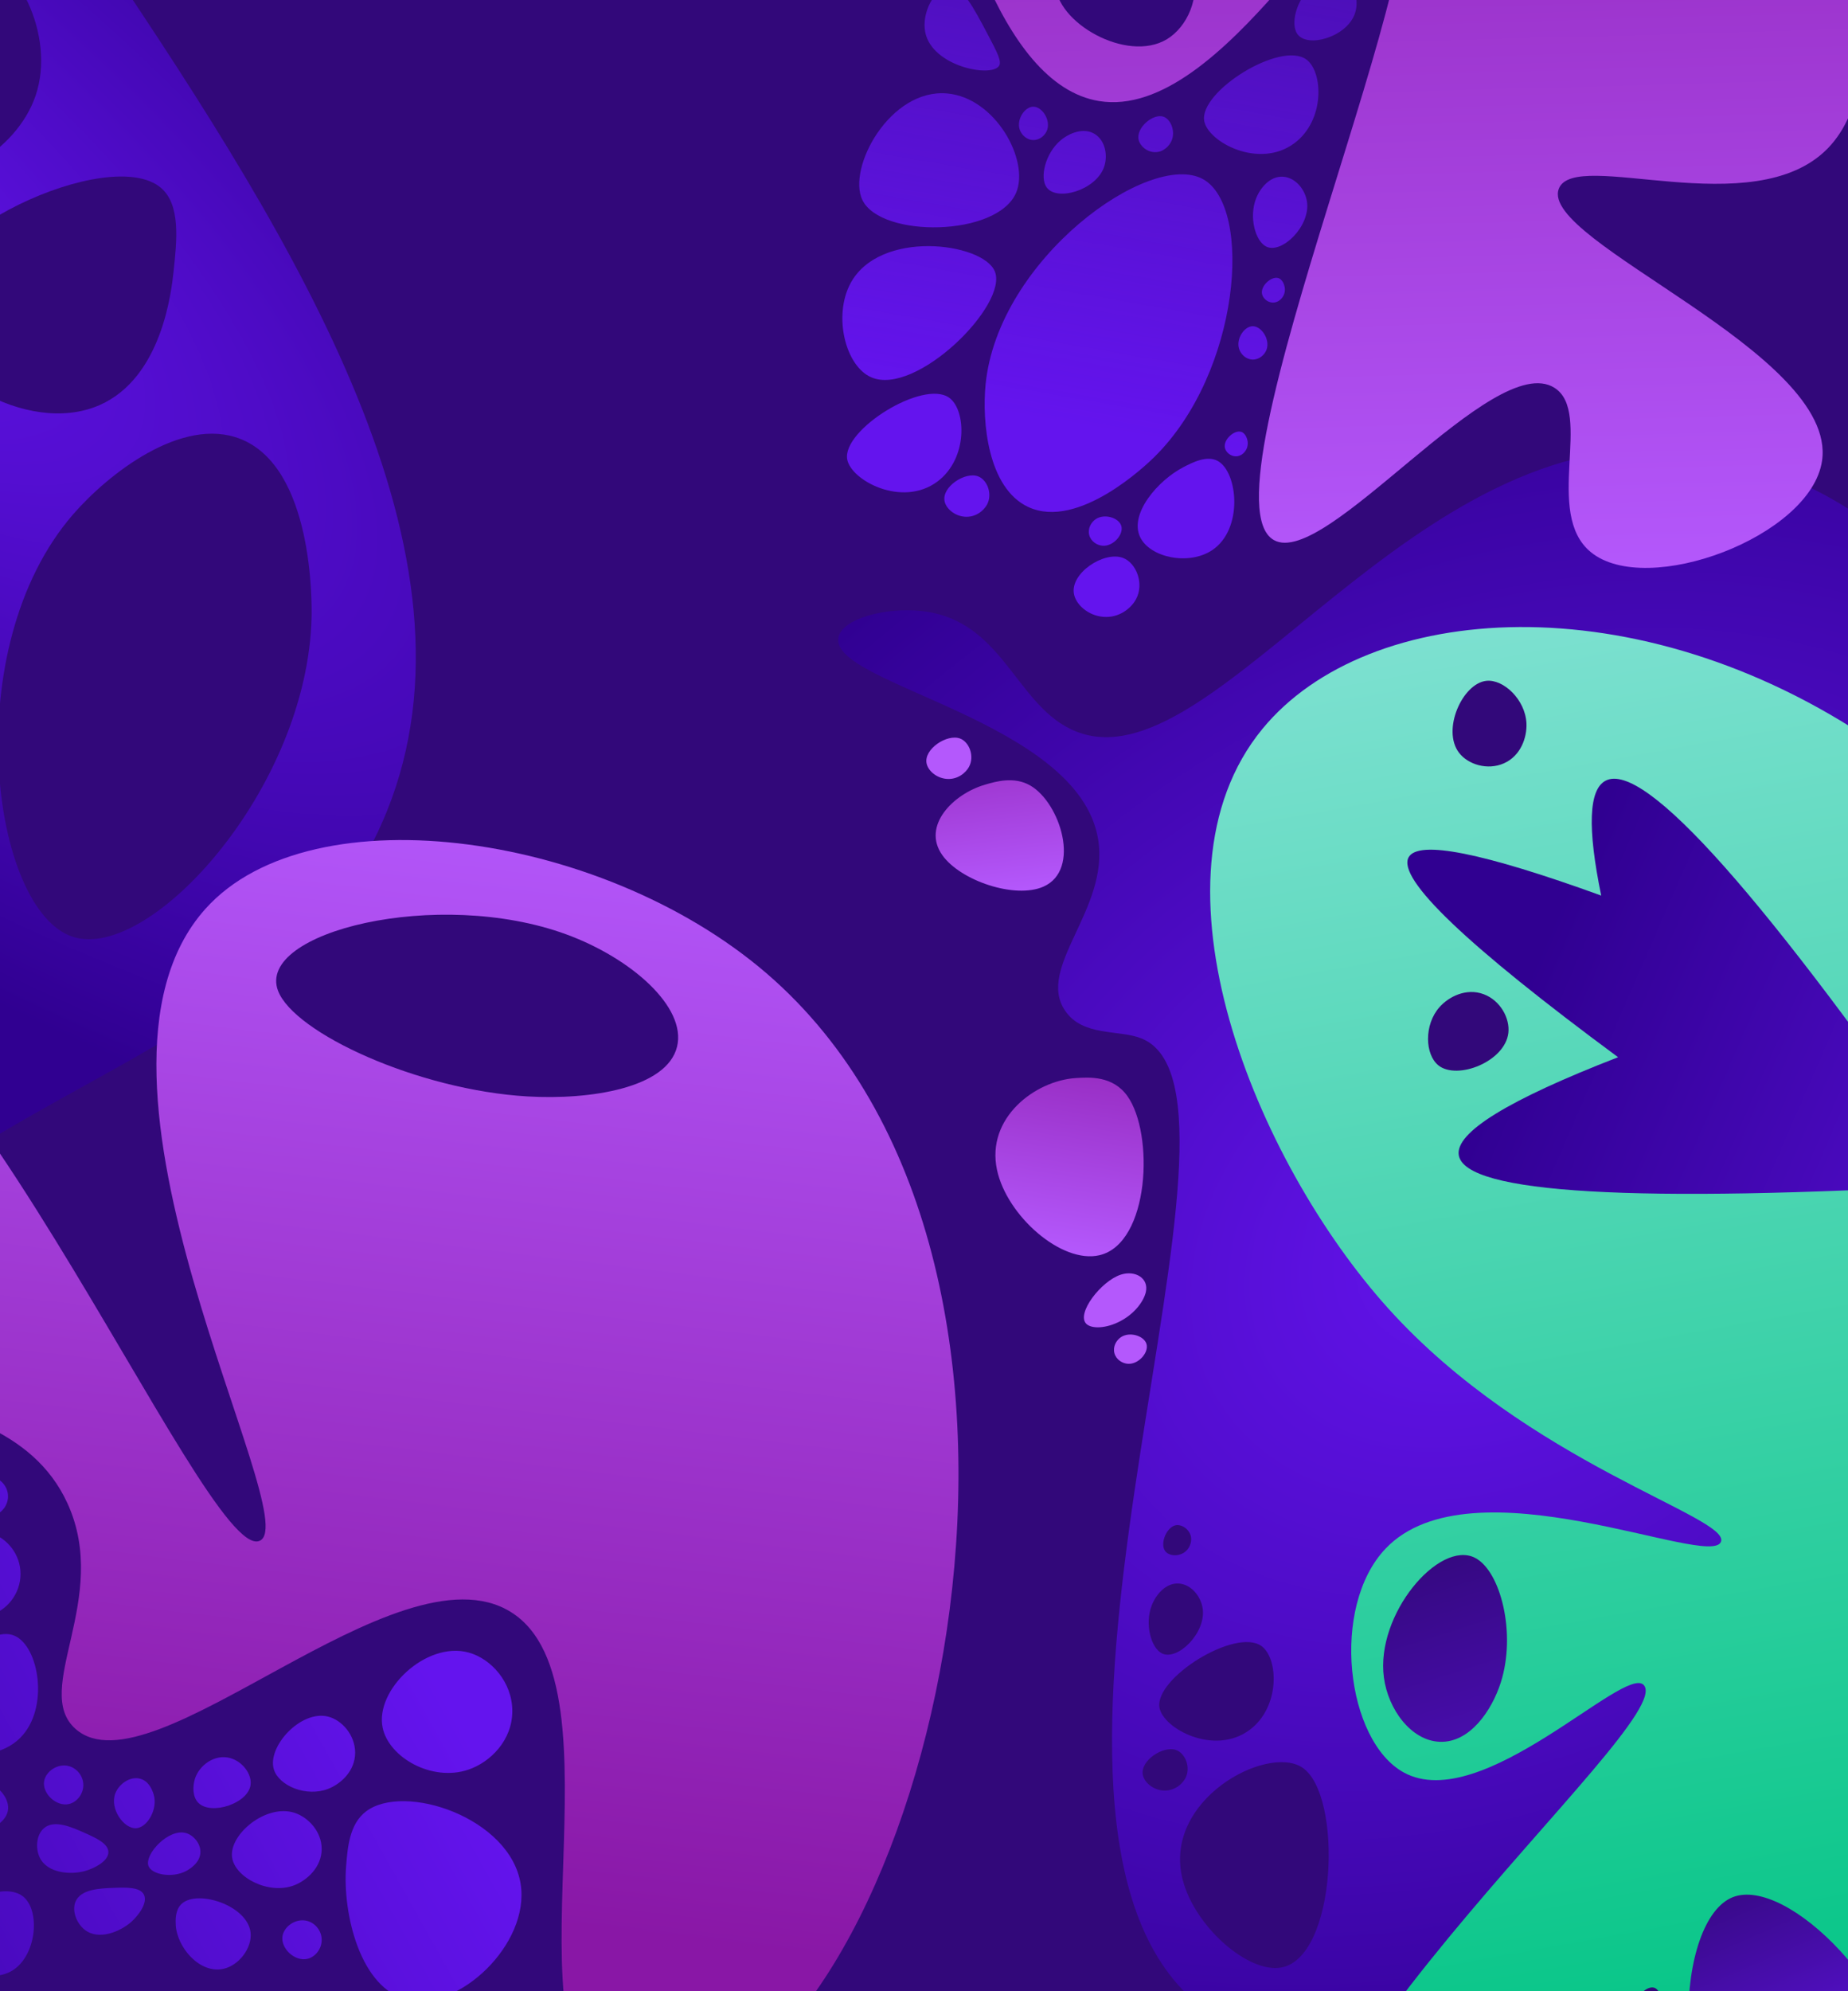 <?xml version="1.0" encoding="utf-8"?>
<svg xmlns="http://www.w3.org/2000/svg" fill="none" height="448" viewBox="0 0 416 448" width="416">
<g clip-path="url(#clip0_1433_7706)">
<rect fill="#32087A" height="448" width="416"/>
<path d="M-72.497 332.715C-32.371 240.338 60.09 249.357 87.082 182.55C133.657 67.286 -86.214 -96.578 -39.075 -167.677C-13.184 -206.73 74.344 -189.237 79.551 -219.458C83.505 -242.43 33.532 -255.959 20.709 -300.896C10.456 -336.841 29.502 -373.502 45.187 -396.926H-219.367C-215.29 -111.349 -211.204 174.237 -207.127 459.813H-81.912C-88.549 427.606 -93.002 379.92 -72.497 332.715Z" fill="url(#paint0_radial_1433_7706)"/>
<path d="M-53.197 481.938C-106.936 524.106 -171.305 523.777 -198.353 494.968C-230.09 461.169 -206.676 392.197 -177.716 355.348C-146.977 316.239 -99.847 300.403 -102.446 294.642C-105.364 288.164 -160.29 318.499 -182.179 298.351C-196.301 285.359 -194.644 253.255 -181.36 244.866C-163.5 233.587 -127.376 267 -123.083 261.86C-114.939 252.106 -234.289 166.62 -217.277 120.902C-207.486 94.579 -154.189 89.222 -119.439 95.52C-64.636 105.462 -9.315 152.997 -3.299 207.019C4.807 279.804 -82.345 312.454 -79.558 401.903C-78.457 437.35 -63.742 465.443 -53.197 481.928V481.938Z" fill="#33CFC8"/>
<path clip-rule="evenodd" d="M-36.278 328.036C-39.441 329.109 -43.17 326.972 -43.706 324.411V324.401C-44.394 321.135 -39.941 316.907 -36.278 317.887C-34.32 318.414 -32.475 320.466 -32.475 322.961C-32.475 325.494 -34.358 327.386 -36.278 328.036ZM-58.846 342.6C-58.196 347.072 -50.579 351.102 -44.78 348.814C-42.021 347.722 -38.689 344.813 -38.679 340.679C-38.679 336.697 -41.758 333.534 -44.78 332.545C-51.191 330.446 -59.599 337.422 -58.846 342.6ZM-22.759 422.87C-28.633 414.547 -45.222 412.664 -54.853 421.373C-60.691 426.655 -64.503 436.324 -60.625 445.343C-56.783 454.268 -47.039 458.731 -39.234 457.591C-24.632 455.454 -15.264 433.499 -22.768 422.87H-22.759ZM-67.648 379.788C-68.609 375.599 -66.933 370.176 -63.214 368.189H-63.224C-58.141 365.479 -51.581 370.418 -46.78 374.033L-46.776 374.036L-46.772 374.039C-42.903 376.948 -38.284 380.42 -39.028 383.931C-39.828 387.734 -46.447 389.316 -50.288 389.514C-56.445 389.815 -65.973 387.094 -67.648 379.788ZM-61.83 404.85C-62.301 407.891 -59.317 410.744 -56.803 411.874C-52.303 413.889 -45.76 412.015 -44.837 408.381C-43.989 405.067 -47.887 400.586 -52.34 399.832C-56.248 399.173 -61.275 401.282 -61.83 404.85ZM86.141 388.732C87.544 395.398 97.222 400.943 105.441 398.147C110.422 396.453 115.327 391.529 115.327 384.967C115.327 378.47 110.535 373.151 105.441 371.786C95.913 369.225 84.352 380.222 86.141 388.732ZM3.291 368.029C8.837 370.468 11.153 384.449 4.525 391.02L4.515 391.03C-3.007 398.495 -19.21 393.534 -20.904 387.377C-22.629 381.116 -9.63 372.83 -8.027 371.809L-8.006 371.795C-3.836 369.14 0.119 366.636 3.291 368.029ZM61.663 398.147C62.83 401.781 68.931 404.37 73.846 402.478C76.67 401.395 79.937 398.505 79.946 394.343C79.946 390.361 76.971 386.99 73.846 386.209C67.66 384.665 60.044 393.063 61.663 398.147ZM-11.179 332.253C-11.123 337.516 -15.68 342.327 -19.492 342.148H-19.502C-24.831 341.894 -30.037 331.82 -26.422 326.567C-24.595 323.912 -20.396 322.293 -16.668 323.695C-12.77 325.155 -11.207 329.222 -11.179 332.253ZM-23.267 412.316C-19.002 409.897 -17.355 401.536 -21.026 395.85C-23.135 392.574 -27.636 389.231 -32.87 390.314C-37.888 391.359 -41.334 396.001 -41.494 400.134C-41.805 408.324 -29.236 415.696 -23.267 412.316ZM-34.641 358.605C-32.183 362.578 -31.364 368.83 -33.887 370.647V370.637C-37.889 373.518 -51.54 366.081 -50.881 359.49C-50.57 356.336 -46.946 353.126 -43.095 352.956C-38.265 352.749 -35.375 357.41 -34.641 358.605ZM39.557 433.085C39.858 438.235 45.055 444.157 50.309 442.961C53.877 442.151 56.767 438.207 56.41 434.827C55.76 428.707 44.566 425.101 40.96 428.274C39.369 429.677 39.51 432.162 39.566 433.085H39.557ZM66.314 424.132C60.514 426.42 52.898 422.39 52.248 417.918C51.495 412.74 59.902 405.764 66.314 407.863C69.336 408.852 72.415 412.015 72.415 415.997C72.405 420.13 69.072 423.04 66.314 424.132ZM5.08 426.598C1.456 423.896 -6.773 426.429 -9.258 432.144C-10.435 434.865 -10.736 439.28 -7.818 442.208C-5.003 445.032 -0.587 445.08 2.246 443.649C8.262 440.598 9.279 429.724 5.08 426.598ZM44.716 405.679C43.266 404.304 43.398 401.8 43.85 400.312H43.841C44.791 397.168 48.331 394.56 51.853 395.549C54.668 396.349 56.748 399.239 56.4 401.612C55.797 405.801 47.597 408.419 44.716 405.679ZM-10.755 405.961C-11.207 407.449 -11.339 409.953 -9.889 411.328C-7.008 414.067 1.192 411.45 1.794 407.261C2.143 404.888 0.062 401.998 -2.753 401.197C-6.274 400.209 -9.814 402.817 -10.765 405.961H-10.755ZM30.604 411.328C27.864 411.45 24.663 406.95 25.943 403.532C26.715 401.452 29.229 399.55 31.564 400.19C34.139 400.896 34.713 404.199 34.754 404.438L34.756 404.446C35.236 407.59 32.986 411.224 30.604 411.328ZM9.882 411.328C8.178 412.806 7.942 415.847 8.94 417.918C10.682 421.533 15.992 421.835 19.174 420.94C21.161 420.385 24.427 418.765 24.399 416.685C24.371 414.764 21.547 413.493 19.174 412.429L19.163 412.424C16.227 411.107 12.214 409.306 9.882 411.328ZM19.061 434.168C17.253 432.737 16.124 429.912 17.009 427.832C18.214 424.988 22.61 424.838 25.83 424.734L25.843 424.734H25.843C28.439 424.649 31.518 424.549 32.392 426.259C33.343 428.114 31.112 431.005 29.577 432.379C27.111 434.582 22.215 436.653 19.061 434.168ZM9.939 400.708C9.44 403.513 12.716 406.564 15.559 405.876C17.264 405.462 18.751 403.711 18.751 401.621C18.751 399.587 17.348 397.874 15.559 397.366C13.017 396.641 10.334 398.514 9.939 400.708ZM-2.338 363.397C-8.542 364.904 -15.697 358.248 -14.596 352.128V352.119C-13.739 347.327 -7.874 343.25 -2.338 344.832C1.55 345.952 4.62 349.671 4.62 354.115C4.62 358.681 1.381 362.494 -2.338 363.397ZM-34.311 381.878C-34.81 384.684 -31.533 387.734 -28.69 387.047C-26.986 386.633 -25.498 384.882 -25.498 382.792C-25.498 380.758 -26.901 379.045 -28.69 378.536C-31.232 377.811 -33.915 379.685 -34.311 381.878ZM-26.807 354.096C-29.651 354.783 -32.927 351.733 -32.428 348.927C-32.032 346.733 -29.349 344.86 -26.807 345.585C-25.018 346.093 -23.616 347.807 -23.616 349.84C-23.616 351.93 -25.103 353.681 -26.807 354.096ZM-17.364 419.537C-17.863 422.343 -14.587 425.393 -11.744 424.706C-10.04 424.292 -8.552 422.541 -8.552 420.451C-8.552 418.417 -9.955 416.704 -11.744 416.195C-14.286 415.47 -16.969 417.344 -17.364 419.537ZM-1.387 340.915C-4.231 341.602 -7.507 338.552 -7.008 335.746C-6.613 333.553 -3.929 331.679 -1.387 332.404C0.401 332.913 1.804 334.626 1.804 336.66C1.804 338.75 0.317 340.501 -1.387 340.915ZM33.419 419.801C34.134 421.769 38.766 422.625 41.92 420.94L41.935 420.932C42.472 420.639 45.084 419.211 45.112 416.685C45.13 414.698 43.549 412.919 41.92 412.429C37.994 411.243 32.477 417.184 33.419 419.801ZM-16.084 367.248C-16.63 372.228 -20.424 377.548 -22.59 376.983H-22.599C-25.527 376.22 -26.93 364.32 -22.533 361.693C-21.046 360.808 -18.617 360.808 -17.223 362.051C-15.66 363.444 -15.933 365.902 -16.084 367.248ZM63.602 435.542C63.103 438.348 66.38 441.398 69.223 440.711C70.927 440.297 72.415 438.546 72.415 436.455C72.415 434.422 71.012 432.708 69.223 432.2C66.681 431.475 63.998 433.349 63.602 435.542ZM91.79 449.928C81.179 447.537 77.056 430.647 77.912 419.857L77.913 419.85C78.252 415.605 78.668 410.394 82.375 407.562C90.961 401 114.893 408.955 117.209 423.925C119.29 437.378 103.285 452.517 91.79 449.928Z" fill="url(#paint1_linear_1433_7706)" fill-rule="evenodd"/>
<path d="M58.471 346.654C46.034 352.284 -14.522 204.482 -54.506 212.965C-75.567 217.437 -92.918 263.108 -78.984 288.283C-61.181 320.434 -0.399 304.344 15.163 338.181C25.049 359.675 6.991 380.236 17.046 389.02C34.171 403.99 89.379 346.823 114.959 362.659C141.687 379.201 111.928 460.591 138.496 472.811C145.981 476.257 154.388 472.613 158.267 470.928C211.196 447.975 248.064 286.955 174.272 220.497C137.47 187.357 70.239 177.688 46.232 204.492C12.132 242.555 68.987 341.9 58.471 346.654Z" fill="url(#paint2_linear_1433_7706)"/>
<path d="M16.472 115.706C-9.795 145.955 -1.962 204.957 16.472 210.794C33.852 216.302 69.298 177.325 70.136 138.8C70.202 135.58 70.532 105.227 54.131 98.759C40.941 93.553 24.296 106.696 16.472 115.706Z" fill="#32087A"/>
<path d="M22.432 91.133C36.488 84.948 38.597 65.441 39.068 61.1C39.821 54.171 40.697 46.084 36.243 42.271C24.842 32.508 -19.388 52.608 -18.362 70.515C-17.637 83.168 5.928 98.392 22.432 91.133Z" fill="#32087A"/>
<path d="M-4.956 -9.934C-12.845 -10.273 -19.003 5.168 -19.944 7.549C-23.804 17.228 -26.563 34.24 -19.304 38.514C-12.224 42.676 3.649 34.287 7.999 21.568C12.744 7.709 3.226 -9.576 -4.956 -9.924V-9.934Z" fill="#32087A"/>
<path d="M62.595 222.93C66.229 232.42 94.134 245.252 118.744 246.683C132.904 247.512 150.142 244.8 152.411 235.489C154.586 226.564 142.065 215.567 127.5 210.229C98.635 199.638 57.52 209.674 62.595 222.939V222.93Z" fill="#32087A"/>
<path d="M212.108 192.375C207.472 185.807 214.531 178.647 221.729 176.542C224.152 175.832 228.278 174.621 231.926 176.731C238.694 180.64 243.406 195.703 234.897 199.477C228.529 202.307 216.197 198.165 212.108 192.375Z" fill="url(#paint3_linear_1433_7706)"/>
<path d="M224.435 263.213C221.927 251.482 233.049 243.128 242.179 242.548C245.254 242.351 250.49 242.011 253.765 246.571C259.844 255.021 258.825 279.76 247.485 282.411C238.995 284.402 226.649 273.557 224.435 263.213Z" fill="url(#paint4_linear_1433_7706)"/>
<path d="M319.629 214.048C330.108 174.504 437.946 180.296 440.795 147.857C442.46 128.915 407.904 101.745 373.534 100.999C313.655 99.698 271.211 178.969 240.858 163.96C228.452 157.828 225.471 139.599 207.692 137.498C199.472 136.522 189.539 139.171 188.724 143.443C186.71 154.014 242.884 162.003 247.208 188.889C249.732 204.586 233.121 217.672 239.78 227.42C243.772 233.264 251.822 231.609 256.892 233.61C287.722 245.784 222.816 398.752 265.191 446.568C308.201 495.102 473.209 448.271 481.109 390.024C489.803 325.905 305.463 267.491 319.629 214.048Z" fill="url(#paint5_radial_1433_7706)"/>
<path d="M422.025 167.086C368.62 130.728 307.881 135.116 284.171 164.006C256.356 197.902 282.832 261.466 312.506 294.382C343.997 329.317 389.491 341.26 387.41 346.864C385.068 353.16 331.296 328.035 311.903 348.422C299.396 361.566 302.993 391.744 316.064 398.819C333.639 408.327 365.627 374.517 370.002 379.094C378.312 387.777 271.06 475.966 290.013 518.01C300.929 542.211 351.583 543.885 383.98 535.736C435.087 522.881 484.297 474.542 486.551 423.207C489.591 354.044 425.062 330.048 422.025 245.5C420.823 211.999 413.118 183.305 422.025 167.086Z" fill="url(#paint6_linear_1433_7706)"/>
<path d="M350.902 42.468C346.349 54.318 413.718 79.329 410.158 103.676C407.659 120.752 370.698 134.531 358.112 124.228C347.391 115.453 358.702 92.754 349.903 87.24C336.119 78.592 298.399 128.08 286.758 121.509C268.995 111.486 328.066 -19.885 314.169 -27.125C304.744 -32.036 275.515 27.33 247.397 22.734C224.891 19.055 213.373 -23.949 207.381 -55.98C284.824 -93.025 359.332 -92.473 394.174 -54.68C416.951 -29.975 428.046 16.36 411.445 33.383C394.713 50.541 354.461 33.215 350.901 42.462L350.902 42.468Z" fill="url(#paint7_linear_1433_7706)"/>
<path d="M266.233 422.912C261.62 404.959 285.189 392.453 293.125 397.651C302.353 403.69 301.019 440.591 288.298 442.687C280.9 443.905 268.946 433.472 266.233 422.912Z" fill="#32087A"/>
<path d="M281.311 389.197C273.374 395.108 261.84 388.944 261.006 384.189C259.852 377.554 278.159 366.149 283.978 370.349C287.796 373.101 288.243 384.034 281.305 389.204L281.311 389.197Z" fill="#32087A"/>
<path d="M261.604 372.012C259.107 370.825 257.639 365.386 259.261 361.2C260.194 358.789 262.424 356.084 265.361 356.273C268.179 356.457 270.381 359.219 270.746 361.97C271.474 367.432 265.094 373.666 261.604 372.012Z" fill="#32087A"/>
<path d="M394.593 493.921C374.61 473.826 377.344 431.826 390.085 426.833C402.097 422.123 428.975 447.94 431.394 475.081C431.593 477.35 433.264 498.749 421.99 504.091C412.922 508.39 400.545 499.907 394.593 493.921Z" fill="url(#paint8_linear_1433_7706)"/>
<path d="M332.015 350.48C337.779 353.382 341.37 367.466 337.84 378.539C335.804 384.908 330.821 392.156 324.091 391.881C317.642 391.62 312.482 384.587 311.526 377.418C309.63 363.214 323.955 346.424 332.021 350.479L332.015 350.48Z" fill="url(#paint9_linear_1433_7706)"/>
<path d="M237.611 -3.739C237.686 -9.969 246.082 -17.005 254.772 -16.488C259.774 -16.197 266.345 -13.316 268.376 -6.847C270.322 -0.652 267.24 6.067 262.684 8.822C253.654 14.28 237.515 4.975 237.611 -3.732L237.611 -3.739Z" fill="#32087A"/>
<path d="M216.103 166.151C218.184 166.918 219.437 170.15 218.122 172.547C217.36 173.926 215.525 175.444 213.087 175.241C210.75 175.044 208.901 173.367 208.578 171.741C207.934 168.528 213.192 165.072 216.103 166.151Z" fill="#B458FC"/>
<path d="M252.31 286.776C255.497 285.739 258.655 287.54 257.933 290.717C257.51 292.55 255.684 295.384 252.263 297.207C248.983 298.953 245.706 299.003 244.536 297.844C242.218 295.56 247.851 288.22 252.31 286.776Z" fill="#B458FC"/>
<path d="M264.787 393.744C266.869 394.511 268.121 397.743 266.806 400.14C266.044 401.519 264.209 403.037 261.772 402.834C259.434 402.637 257.585 400.96 257.262 399.334C256.619 396.121 261.876 392.665 264.787 393.744Z" fill="#32087A"/>
<path d="M264.509 343.192C265.966 342.808 267.917 344.118 268.121 345.959C268.239 347.019 267.809 348.575 266.376 349.412C265.001 350.212 263.324 349.998 262.51 349.225C260.905 347.692 262.475 343.729 264.516 343.199L264.509 343.192Z" fill="#32087A"/>
<path clip-rule="evenodd" d="M252.76 125.508C255.801 126.632 257.634 131.346 255.706 134.852C254.599 136.868 251.916 139.083 248.35 138.782C244.931 138.498 242.235 136.044 241.762 133.674C240.826 128.979 248.508 123.939 252.754 125.509L252.76 125.508ZM266.402 105.102C260.613 108.106 254.148 115.647 256.662 120.862L256.662 120.856C258.874 125.458 267.613 127.299 272.885 123.769C279.928 119.059 278.664 106.199 274.122 103.709C271.674 102.365 268.351 104.09 266.402 105.102ZM270.824 40.316C258.857 33.667 224.681 58.269 221.867 86.462L221.867 86.456C221.029 94.853 222.353 109.79 231.435 114.05C242.73 119.35 258.198 104.452 259.82 102.855C279.251 83.727 282.098 46.584 270.824 40.316ZM228.746 43.337C231.788 36.133 224.127 22.002 213.223 21.027C200.329 19.871 190.657 37.823 194.13 44.996C198.294 53.59 224.535 53.315 228.746 43.337ZM191.391 63.862C197.879 51.489 221.172 54.555 223.923 61.009C227.119 68.521 206.199 89.237 196.143 84.895C190.297 82.372 187.572 71.138 191.391 63.862ZM271.079 27.208C271.912 31.962 283.446 38.127 291.383 32.215L291.377 32.222C298.316 27.052 297.868 16.12 294.05 13.367C288.232 9.167 269.925 20.573 271.079 27.208ZM211.016 108.343C203.078 114.254 191.545 108.09 190.711 103.335C189.557 96.7 207.864 85.295 213.683 89.494C217.501 92.247 217.948 103.18 211.009 108.35L211.016 108.343ZM238.761 31.568C235.323 34.461 233.994 39.935 235.614 42.175L235.621 42.174C237.888 45.305 246.481 42.892 248.467 37.755C249.468 35.165 248.86 31.683 246.481 30.175C243.998 28.6 240.739 29.9 238.761 31.568ZM285.081 55.498C282.583 54.312 281.116 48.872 282.738 44.687C283.671 42.275 285.9 39.57 288.838 39.76C291.655 39.944 293.858 42.705 294.223 45.456C294.951 50.919 288.571 57.152 285.081 55.498ZM292.066 7.689C290.446 5.449 291.775 -0.025 295.213 -2.918C297.192 -4.586 300.45 -5.886 302.933 -4.311C305.312 -2.803 305.92 0.679 304.919 3.269C302.933 8.406 294.34 10.819 292.073 7.688L292.066 7.689ZM213.611 -3.02C210.534 -2.787 207.325 2.827 208.297 7.346C209.928 14.923 222.899 17.434 224.833 14.909C225.6 13.903 224.52 11.847 222.347 7.736C219.041 1.473 216.547 -3.244 213.611 -3.02ZM287.786 62.57C288.88 62.943 289.626 64.808 289.024 66.283C288.681 67.133 287.784 68.101 286.527 68.079C285.323 68.053 284.32 67.133 284.103 66.187C283.676 64.307 286.262 62.051 287.793 62.576L287.786 62.57ZM280.663 100.874C281.266 99.399 280.519 97.534 279.426 97.16L279.433 97.167C277.901 96.642 275.315 98.898 275.742 100.778C275.959 101.724 276.962 102.644 278.166 102.67C279.423 102.692 280.32 101.724 280.663 100.874ZM261.878 26.244C263.524 26.788 264.648 29.495 263.743 31.631C263.224 32.86 261.876 34.265 259.977 34.232C258.159 34.201 256.652 32.854 256.32 31.482C255.669 28.75 259.57 25.485 261.871 26.245L261.878 26.244ZM222.172 113.558C223.487 111.161 222.234 107.929 220.152 107.162C217.242 106.083 211.984 109.539 212.628 112.752C212.951 114.378 214.8 116.055 217.137 116.252C219.575 116.455 221.41 114.937 222.172 113.558ZM285.131 78.608C285.913 76.334 283.963 73.355 281.969 73.396L281.976 73.395C280.068 73.43 278.22 76.23 278.925 78.478C279.3 79.694 280.468 80.87 281.979 80.902C283.484 80.934 284.711 79.817 285.131 78.608ZM232.569 24.004C234.564 23.963 236.513 26.941 235.731 29.216C235.312 30.425 234.084 31.542 232.58 31.509C231.068 31.477 229.901 30.302 229.525 29.086C228.82 26.838 230.668 24.038 232.576 24.003L232.569 24.004ZM248.283 122.787C250.682 122.906 252.998 120.201 252.409 118.299C251.839 116.476 248.634 115.49 246.672 116.79C245.61 117.495 244.806 118.937 245.198 120.398C245.59 121.86 247.004 122.726 248.283 122.787Z" fill="url(#paint10_linear_1433_7706)" fill-rule="evenodd"/>
<path d="M258.075 302.351C258.664 304.253 256.348 306.958 253.949 306.839C252.669 306.778 251.255 305.912 250.863 304.451C250.471 302.989 251.276 301.547 252.337 300.842C254.3 299.542 257.505 300.528 258.075 302.351Z" fill="#B458FC"/>
<path d="M372.402 447.218C373.496 447.591 374.242 449.456 373.64 450.931C373.296 451.782 372.4 452.749 371.143 452.727C369.939 452.701 368.935 451.781 368.718 450.835C368.291 448.955 370.878 446.7 372.409 447.224L372.402 447.218Z" fill="#32087A"/>
<path d="M323.811 239.703C320.77 237.291 320.505 230.557 324.063 226.568C326.113 224.268 330.034 222.203 333.994 223.685C337.79 225.112 339.925 229.158 339.542 232.407C338.792 238.843 328.057 243.074 323.804 239.703L323.811 239.703Z" fill="#32087A"/>
<path d="M334.599 153.178C338.459 152.778 343.364 157.399 343.616 162.74C343.763 165.813 342.403 170.035 338.531 171.743C334.821 173.38 330.459 171.978 328.462 169.39C324.492 164.266 329.201 153.74 334.599 153.178Z" fill="#32087A"/>
<path d="M442.204 266.53C397.049 201.399 370.123 171.101 361.426 175.649C357.633 177.632 357.303 186.248 360.445 201.49C333.729 191.816 319.278 188.943 317.097 192.873C314.429 197.683 330.142 212.674 364.244 237.86C339.446 247.473 327.492 254.835 328.389 259.939C329.901 268.532 367.835 270.733 442.197 266.537L442.204 266.53Z" fill="url(#paint11_linear_1433_7706)"/>
</g>
<defs>
<radialGradient cx="0" cy="0" gradientTransform="translate(-62.883 31.444) rotate(36.872) scale(364.24 133.057)" gradientUnits="userSpaceOnUse" id="paint0_radial_1433_7706" r="1">
<stop stop-color="#6414EE"/>
<stop offset="1" stop-color="#300091"/>
</radialGradient>
<linearGradient gradientUnits="userSpaceOnUse" id="paint1_linear_1433_7706" x1="111" x2="-96.425" y1="400.5" y2="516.264">
<stop stop-color="#6414EE"/>
<stop offset="1" stop-color="#300091"/>
</linearGradient>
<linearGradient gradientUnits="userSpaceOnUse" id="paint2_linear_1433_7706" x1="123" x2="92.501" y1="179.5" y2="429.5">
<stop stop-color="#B458FC"/>
<stop offset="1" stop-color="#8917A6"/>
</linearGradient>
<linearGradient gradientUnits="userSpaceOnUse" id="paint3_linear_1433_7706" x1="225.802" x2="219.5" y1="200.706" y2="149">
<stop stop-color="#B458FC"/>
<stop offset="1" stop-color="#8917A6"/>
</linearGradient>
<linearGradient gradientUnits="userSpaceOnUse" id="paint4_linear_1433_7706" x1="236.557" x2="246.51" y1="280.957" y2="219.502">
<stop stop-color="#B458FC"/>
<stop offset="1" stop-color="#8917A6"/>
</linearGradient>
<radialGradient cx="0" cy="0" gradientTransform="translate(336 277.5) rotate(-30.852) scale(263.251 200.392)" gradientUnits="userSpaceOnUse" id="paint5_radial_1433_7706" r="1">
<stop stop-color="#6414EE"/>
<stop offset="1" stop-color="#300091"/>
</radialGradient>
<linearGradient gradientUnits="userSpaceOnUse" id="paint6_linear_1433_7706" x1="391.5" x2="324.5" y1="472.5" y2="99.5">
<stop stop-color="#00C483"/>
<stop offset="1" stop-color="#8CE4DA"/>
</linearGradient>
<linearGradient gradientUnits="userSpaceOnUse" id="paint7_linear_1433_7706" x1="323.861" x2="317" y1="130.985" y2="-112.5">
<stop stop-color="#B458FC"/>
<stop offset="1" stop-color="#8917A6"/>
</linearGradient>
<linearGradient gradientUnits="userSpaceOnUse" id="paint8_linear_1433_7706" x1="384.5" x2="412.5" y1="418" y2="482">
<stop stop-color="#32087A"/>
<stop offset="1" stop-color="#6414EE"/>
</linearGradient>
<linearGradient gradientUnits="userSpaceOnUse" id="paint9_linear_1433_7706" x1="324.999" x2="358.999" y1="343" y2="449.5">
<stop stop-color="#32087A"/>
<stop offset="1" stop-color="#6414EE"/>
</linearGradient>
<linearGradient gradientUnits="userSpaceOnUse" id="paint10_linear_1433_7706" x1="244.5" x2="284.5" y1="96" y2="-134.5">
<stop stop-color="#6414EE"/>
<stop offset="1" stop-color="#6414EE" stop-opacity="0"/>
</linearGradient>
<linearGradient gradientUnits="userSpaceOnUse" id="paint11_linear_1433_7706" x1="512" x2="346.5" y1="286" y2="214">
<stop stop-color="#6414EE"/>
<stop offset="1" stop-color="#300091"/>
</linearGradient>
<clipPath id="clip0_1433_7706">
<rect fill="white" height="448" width="416"/>
</clipPath>
</defs>
</svg>